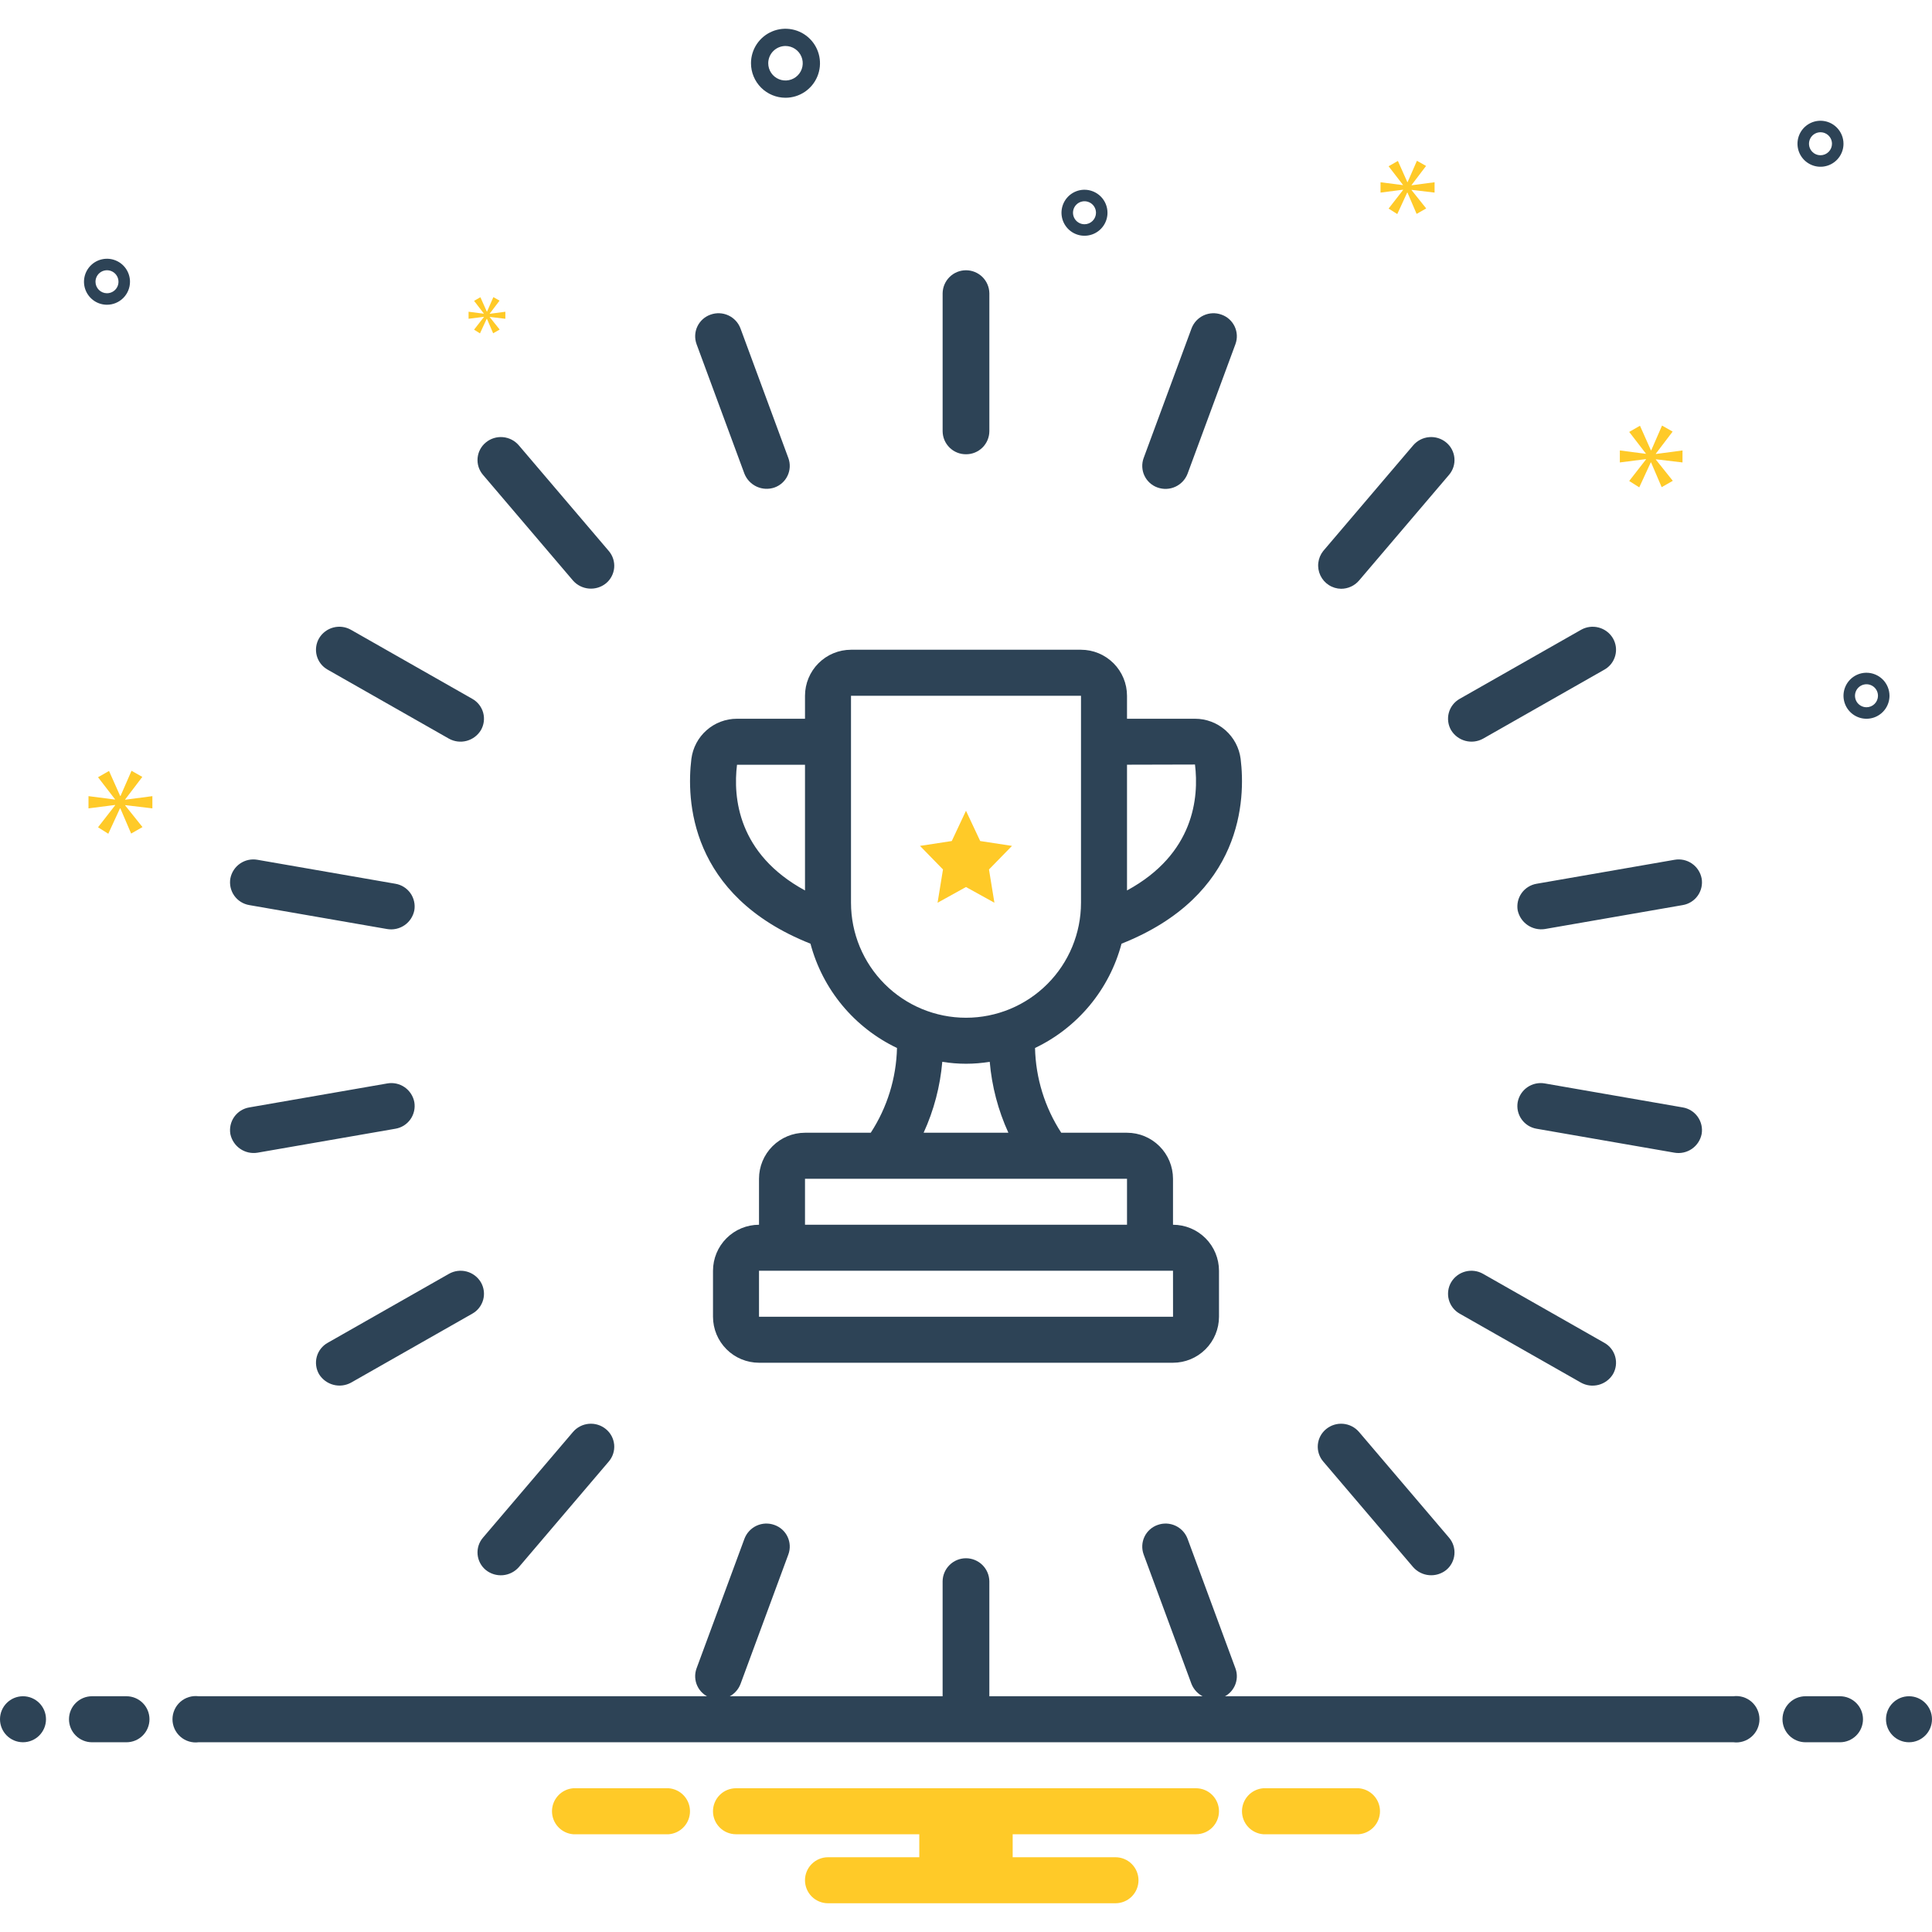 <svg width="124" height="124" viewBox="0 0 124 124" fill="none" xmlns="http://www.w3.org/2000/svg">
<path d="M62 29.155C62.394 29.158 62.774 29.004 63.055 28.727C63.336 28.45 63.496 28.073 63.499 27.678V18.821C63.493 18.428 63.332 18.052 63.052 17.776C62.771 17.5 62.393 17.346 62 17.346C61.606 17.346 61.228 17.5 60.948 17.776C60.667 18.052 60.506 18.428 60.5 18.821V27.678C60.503 28.073 60.663 28.45 60.944 28.727C61.225 29.004 61.605 29.158 62 29.155Z" fill="#2D4356"/>
<path d="M47.781 30.409C47.928 30.774 48.209 31.069 48.566 31.233C48.924 31.397 49.33 31.418 49.703 31.291C49.887 31.227 50.056 31.127 50.201 30.997C50.346 30.867 50.464 30.709 50.547 30.533C50.63 30.357 50.678 30.166 50.687 29.972C50.696 29.777 50.666 29.583 50.599 29.4L47.525 21.077C47.385 20.706 47.105 20.406 46.745 20.241C46.385 20.076 45.975 20.059 45.603 20.194C45.419 20.258 45.25 20.358 45.105 20.488C44.96 20.619 44.842 20.776 44.759 20.952C44.675 21.128 44.628 21.319 44.619 21.514C44.61 21.708 44.64 21.903 44.706 22.086L47.781 30.409ZM33.296 28.579C33.038 28.279 32.672 28.091 32.277 28.057C31.882 28.023 31.49 28.144 31.184 28.396C31.033 28.519 30.909 28.671 30.817 28.843C30.726 29.015 30.671 29.203 30.653 29.397C30.636 29.591 30.657 29.786 30.716 29.971C30.776 30.156 30.871 30.328 30.998 30.476L36.776 37.261C37.037 37.557 37.402 37.741 37.795 37.775C38.189 37.809 38.58 37.691 38.888 37.444C39.039 37.321 39.163 37.169 39.254 36.997C39.345 36.825 39.401 36.637 39.419 36.443C39.436 36.249 39.414 36.054 39.355 35.869C39.296 35.684 39.2 35.512 39.074 35.364L33.296 28.579ZM21.029 42.98L28.814 47.409C29.159 47.601 29.565 47.652 29.946 47.551C30.328 47.45 30.656 47.206 30.862 46.869C30.96 46.701 31.024 46.516 31.05 46.323C31.076 46.13 31.063 45.934 31.012 45.746C30.96 45.558 30.872 45.382 30.753 45.229C30.633 45.076 30.484 44.948 30.314 44.853L22.529 40.424C22.185 40.227 21.777 40.174 21.394 40.275C21.011 40.376 20.683 40.623 20.48 40.964C20.382 41.132 20.318 41.318 20.293 41.51C20.267 41.703 20.28 41.899 20.331 42.087C20.382 42.275 20.47 42.45 20.59 42.604C20.71 42.757 20.859 42.885 21.029 42.98ZM16.001 58.091L24.854 59.629C25.242 59.694 25.641 59.605 25.965 59.382C26.29 59.158 26.514 58.818 26.592 58.431C26.625 58.239 26.62 58.042 26.576 57.852C26.533 57.662 26.453 57.482 26.34 57.323C26.227 57.164 26.083 57.029 25.918 56.926C25.752 56.822 25.568 56.753 25.375 56.721L16.523 55.183C16.134 55.114 15.733 55.2 15.408 55.425C15.083 55.649 14.859 55.992 14.785 56.38C14.752 56.572 14.757 56.769 14.8 56.959C14.844 57.15 14.924 57.33 15.037 57.489C15.15 57.648 15.294 57.783 15.459 57.886C15.625 57.989 15.809 58.059 16.001 58.091ZM26.592 70.735C26.518 70.347 26.294 70.004 25.969 69.779C25.643 69.555 25.243 69.468 24.854 69.538L16.001 71.076C15.809 71.108 15.625 71.177 15.459 71.28C15.294 71.384 15.15 71.519 15.037 71.678C14.924 71.837 14.844 72.017 14.8 72.207C14.757 72.397 14.752 72.594 14.785 72.786C14.866 73.171 15.091 73.51 15.414 73.733C15.738 73.956 16.135 74.045 16.523 73.983L25.375 72.445C25.568 72.413 25.752 72.344 25.918 72.241C26.083 72.137 26.227 72.002 26.34 71.843C26.453 71.684 26.533 71.504 26.576 71.314C26.62 71.124 26.625 70.927 26.592 70.735ZM30.862 82.297C30.659 81.957 30.331 81.71 29.948 81.609C29.565 81.508 29.158 81.562 28.814 81.757L21.029 86.186C20.859 86.281 20.71 86.409 20.59 86.562C20.47 86.716 20.382 86.891 20.331 87.079C20.28 87.267 20.267 87.463 20.293 87.656C20.318 87.849 20.382 88.035 20.48 88.203C20.689 88.537 21.017 88.779 21.398 88.879C21.778 88.98 22.183 88.93 22.529 88.742L30.314 84.314C30.484 84.219 30.633 84.091 30.753 83.937C30.872 83.784 30.96 83.608 31.012 83.42C31.063 83.233 31.076 83.037 31.05 82.844C31.024 82.651 30.96 82.465 30.862 82.297ZM36.776 91.906L30.998 98.691C30.871 98.838 30.776 99.01 30.716 99.195C30.657 99.38 30.636 99.576 30.653 99.769C30.671 99.963 30.726 100.151 30.817 100.323C30.909 100.495 31.033 100.647 31.184 100.77C31.492 101.016 31.883 101.134 32.276 101.1C32.669 101.066 33.034 100.882 33.296 100.587L39.074 93.802C39.2 93.654 39.296 93.483 39.355 93.297C39.414 93.112 39.436 92.917 39.419 92.723C39.401 92.529 39.345 92.341 39.254 92.169C39.163 91.998 39.039 91.846 38.888 91.723C38.582 91.471 38.189 91.349 37.794 91.383C37.4 91.418 37.034 91.605 36.776 91.906ZM49.703 97.875C49.331 97.74 48.921 97.757 48.561 97.922C48.201 98.088 47.921 98.388 47.781 98.758L44.706 107.081C44.64 107.264 44.61 107.458 44.619 107.653C44.628 107.847 44.675 108.038 44.759 108.214C44.842 108.39 44.96 108.548 45.105 108.678C45.25 108.808 45.419 108.908 45.603 108.972C45.975 109.104 46.384 109.085 46.743 108.92C47.101 108.755 47.382 108.458 47.525 108.09L50.599 99.767C50.666 99.584 50.696 99.389 50.687 99.195C50.678 99 50.63 98.809 50.547 98.633C50.464 98.457 50.346 98.299 50.201 98.169C50.056 98.039 49.887 97.939 49.703 97.875ZM76.219 98.758C76.079 98.388 75.799 98.088 75.439 97.922C75.08 97.757 74.67 97.74 74.298 97.875C74.114 97.939 73.945 98.039 73.8 98.169C73.655 98.299 73.537 98.457 73.454 98.633C73.37 98.809 73.323 99 73.314 99.195C73.305 99.389 73.334 99.584 73.401 99.767L76.476 108.09C76.625 108.453 76.906 108.746 77.263 108.91C77.619 109.074 78.025 109.096 78.397 108.972C78.581 108.908 78.751 108.808 78.896 108.678C79.041 108.548 79.158 108.39 79.242 108.214C79.325 108.038 79.373 107.847 79.382 107.653C79.391 107.458 79.361 107.264 79.294 107.081L76.219 98.758ZM87.225 91.906C86.967 91.605 86.601 91.418 86.206 91.383C85.811 91.349 85.419 91.471 85.112 91.723C84.962 91.846 84.837 91.998 84.746 92.169C84.655 92.341 84.599 92.529 84.582 92.723C84.565 92.917 84.586 93.112 84.645 93.297C84.704 93.483 84.8 93.654 84.926 93.802L90.704 100.587C90.967 100.881 91.332 101.064 91.724 101.098C92.117 101.132 92.508 101.014 92.817 100.77C92.968 100.647 93.092 100.495 93.183 100.323C93.274 100.151 93.33 99.963 93.347 99.769C93.365 99.576 93.343 99.38 93.284 99.195C93.225 99.01 93.129 98.838 93.003 98.691L87.225 91.906ZM102.972 86.186L95.187 81.758C94.843 81.561 94.435 81.508 94.052 81.609C93.669 81.709 93.341 81.957 93.138 82.297C93.04 82.465 92.976 82.651 92.951 82.844C92.925 83.037 92.938 83.233 92.989 83.42C93.04 83.608 93.128 83.784 93.248 83.937C93.368 84.091 93.517 84.219 93.686 84.314L101.472 88.742C101.817 88.933 102.222 88.983 102.604 88.882C102.985 88.782 103.313 88.538 103.52 88.203C103.618 88.035 103.682 87.849 103.708 87.656C103.734 87.463 103.72 87.267 103.669 87.079C103.618 86.891 103.53 86.716 103.411 86.562C103.291 86.409 103.142 86.281 102.972 86.186ZM107.999 71.076L99.146 69.537C98.757 69.468 98.357 69.555 98.031 69.779C97.706 70.003 97.482 70.347 97.409 70.735C97.376 70.927 97.381 71.124 97.424 71.314C97.467 71.504 97.548 71.684 97.661 71.843C97.774 72.002 97.917 72.137 98.083 72.241C98.248 72.344 98.433 72.413 98.625 72.445L107.478 73.983C107.866 74.049 108.265 73.96 108.589 73.737C108.913 73.513 109.138 73.172 109.215 72.786C109.249 72.594 109.243 72.397 109.2 72.207C109.157 72.017 109.076 71.837 108.963 71.678C108.85 71.519 108.707 71.384 108.541 71.28C108.376 71.177 108.192 71.108 107.999 71.076ZM97.409 58.431C97.493 58.814 97.719 59.151 98.041 59.373C98.364 59.595 98.759 59.687 99.146 59.629L107.999 58.091C108.192 58.059 108.376 57.989 108.541 57.886C108.707 57.783 108.85 57.648 108.963 57.489C109.076 57.33 109.157 57.15 109.2 56.959C109.243 56.769 109.249 56.572 109.215 56.38C109.141 55.992 108.917 55.649 108.592 55.425C108.267 55.201 107.867 55.114 107.478 55.183L98.625 56.721C98.433 56.753 98.248 56.822 98.083 56.926C97.917 57.029 97.774 57.164 97.661 57.323C97.548 57.482 97.467 57.662 97.424 57.852C97.381 58.042 97.376 58.239 97.409 58.431ZM93.138 46.869C93.345 47.206 93.673 47.45 94.054 47.55C94.436 47.651 94.842 47.6 95.187 47.409L102.972 42.98C103.142 42.885 103.291 42.757 103.411 42.604C103.53 42.451 103.618 42.275 103.669 42.087C103.72 41.899 103.734 41.703 103.708 41.51C103.682 41.318 103.618 41.132 103.52 40.964C103.317 40.623 102.989 40.376 102.606 40.276C102.223 40.175 101.816 40.228 101.472 40.424L93.686 44.853C93.517 44.948 93.368 45.076 93.248 45.229C93.128 45.383 93.04 45.558 92.989 45.746C92.938 45.934 92.925 46.13 92.951 46.323C92.976 46.516 93.04 46.701 93.138 46.869ZM86.075 37.789C86.293 37.789 86.51 37.742 86.708 37.651C86.907 37.56 87.083 37.427 87.225 37.261L93.003 30.476C93.129 30.328 93.225 30.156 93.284 29.971C93.343 29.786 93.365 29.591 93.347 29.397C93.33 29.203 93.274 29.015 93.183 28.843C93.092 28.671 92.968 28.519 92.817 28.396C92.511 28.144 92.118 28.022 91.723 28.057C91.328 28.091 90.963 28.279 90.704 28.579L84.927 35.364C84.753 35.583 84.644 35.846 84.612 36.123C84.579 36.401 84.626 36.682 84.746 36.934C84.865 37.187 85.053 37.401 85.288 37.551C85.523 37.703 85.796 37.785 86.075 37.789ZM74.298 31.291C74.67 31.423 75.079 31.405 75.438 31.24C75.796 31.075 76.077 30.777 76.219 30.409L79.294 22.086C79.361 21.903 79.391 21.708 79.382 21.514C79.373 21.319 79.325 21.128 79.242 20.952C79.158 20.776 79.041 20.619 78.896 20.488C78.751 20.358 78.581 20.258 78.397 20.194C78.025 20.059 77.615 20.076 77.256 20.241C76.896 20.406 76.616 20.706 76.476 21.077L73.401 29.4C73.334 29.583 73.305 29.777 73.314 29.972C73.323 30.166 73.37 30.357 73.454 30.533C73.537 30.709 73.655 30.867 73.8 30.997C73.945 31.127 74.114 31.227 74.298 31.291ZM47.303 46.131C46.584 46.13 45.89 46.391 45.351 46.866C44.811 47.341 44.464 47.997 44.374 48.71C44.059 51.277 44.205 57.469 52.018 60.568C52.403 62.019 53.099 63.37 54.058 64.526C55.017 65.681 56.215 66.615 57.571 67.262C57.526 69.197 56.943 71.08 55.887 72.702H51.667C50.884 72.703 50.134 73.014 49.58 73.568C49.027 74.121 48.715 74.872 48.715 75.655V78.607C47.932 78.608 47.181 78.919 46.628 79.473C46.074 80.026 45.763 80.777 45.762 81.559V84.512C45.763 85.294 46.074 86.045 46.628 86.598C47.181 87.152 47.932 87.463 48.715 87.464H75.286C76.069 87.463 76.819 87.152 77.373 86.598C77.926 86.045 78.237 85.294 78.238 84.512V81.559C78.237 80.777 77.926 80.026 77.373 79.473C76.819 78.919 76.069 78.608 75.286 78.607V75.655C75.285 74.872 74.974 74.121 74.42 73.568C73.867 73.014 73.116 72.703 72.334 72.702H68.113C67.058 71.08 66.475 69.197 66.43 67.262C67.785 66.615 68.984 65.682 69.942 64.526C70.901 63.37 71.597 62.019 71.982 60.568C79.796 57.469 79.942 51.277 79.627 48.709C79.537 47.996 79.189 47.341 78.65 46.866C78.11 46.391 77.416 46.13 76.697 46.131H72.334V44.655C72.333 43.872 72.021 43.121 71.468 42.568C70.914 42.014 70.164 41.703 69.381 41.702H54.619C53.837 41.703 53.086 42.014 52.533 42.568C51.979 43.121 51.668 43.872 51.667 44.655V46.131H47.303ZM47.303 49.083H51.667V57.151C47.354 54.807 47.045 51.182 47.303 49.083ZM75.288 84.512H48.715V81.559H75.286L75.288 84.512ZM72.334 78.607H51.667V75.655H72.334V78.607ZM64.72 72.702H59.28C59.938 71.264 60.343 69.724 60.478 68.149C61.486 68.315 62.515 68.315 63.523 68.149C63.658 69.724 64.063 71.264 64.72 72.702ZM76.697 49.069C76.956 51.181 76.646 54.807 72.334 57.151V49.08L76.697 49.069ZM54.619 44.655H69.381V57.94C69.381 59.898 68.604 61.775 67.219 63.159C65.835 64.544 63.958 65.321 62 65.321C60.043 65.321 58.165 64.544 56.781 63.159C55.397 61.775 54.619 59.898 54.619 57.94V44.655Z" fill="#2D4356"/>
<path d="M60.175 57.94L61.999 56.931L63.824 57.94L63.475 55.804L64.952 54.291L62.911 53.979L61.999 52.036L61.087 53.979L59.047 54.291L60.523 55.804L60.175 57.94Z" fill="#FFCA28"/>
<path d="M50.414 6.274C50.852 6.274 51.281 6.144 51.645 5.901C52.009 5.657 52.293 5.311 52.46 4.907C52.628 4.502 52.672 4.057 52.586 3.628C52.501 3.198 52.29 2.803 51.98 2.494C51.67 2.184 51.276 1.973 50.846 1.888C50.417 1.802 49.972 1.846 49.567 2.014C49.163 2.181 48.817 2.465 48.573 2.829C48.33 3.193 48.2 3.622 48.2 4.059C48.201 4.647 48.434 5.209 48.849 5.625C49.265 6.04 49.827 6.273 50.414 6.274ZM50.414 2.952C50.633 2.952 50.847 3.017 51.029 3.139C51.212 3.261 51.353 3.434 51.437 3.636C51.521 3.838 51.543 4.061 51.5 4.275C51.458 4.49 51.352 4.688 51.197 4.842C51.042 4.997 50.845 5.103 50.63 5.145C50.416 5.188 50.193 5.166 49.991 5.082C49.788 4.999 49.615 4.857 49.494 4.675C49.372 4.493 49.307 4.278 49.307 4.059C49.308 3.766 49.424 3.485 49.632 3.277C49.84 3.069 50.121 2.953 50.414 2.952ZM119.795 43.178C119.503 43.178 119.218 43.265 118.975 43.427C118.733 43.59 118.543 43.82 118.432 44.09C118.32 44.36 118.291 44.656 118.348 44.943C118.405 45.229 118.545 45.492 118.752 45.699C118.958 45.905 119.221 46.046 119.507 46.103C119.794 46.16 120.091 46.13 120.36 46.019C120.63 45.907 120.861 45.718 121.023 45.475C121.185 45.232 121.272 44.947 121.272 44.655C121.271 44.263 121.115 43.888 120.839 43.611C120.562 43.335 120.187 43.179 119.795 43.178ZM119.795 45.393C119.649 45.393 119.507 45.349 119.385 45.268C119.264 45.187 119.169 45.072 119.113 44.937C119.058 44.802 119.043 44.654 119.071 44.511C119.1 44.368 119.17 44.236 119.273 44.133C119.377 44.03 119.508 43.959 119.651 43.931C119.795 43.902 119.943 43.917 120.078 43.973C120.213 44.029 120.328 44.123 120.409 44.245C120.49 44.366 120.533 44.509 120.533 44.655C120.533 44.85 120.455 45.038 120.317 45.176C120.179 45.315 119.991 45.393 119.795 45.393ZM69.605 12.178C69.313 12.178 69.028 12.265 68.785 12.427C68.542 12.589 68.353 12.82 68.241 13.09C68.129 13.36 68.1 13.656 68.157 13.943C68.214 14.229 68.355 14.492 68.561 14.699C68.767 14.905 69.031 15.046 69.317 15.103C69.603 15.159 69.9 15.13 70.17 15.019C70.44 14.907 70.67 14.718 70.832 14.475C70.995 14.232 71.081 13.947 71.081 13.655C71.081 13.263 70.925 12.888 70.648 12.611C70.371 12.335 69.996 12.179 69.605 12.178ZM69.605 14.393C69.459 14.393 69.316 14.35 69.195 14.268C69.073 14.187 68.979 14.072 68.923 13.937C68.867 13.802 68.853 13.654 68.881 13.511C68.909 13.368 68.98 13.236 69.083 13.133C69.186 13.03 69.318 12.959 69.461 12.931C69.604 12.902 69.752 12.917 69.887 12.973C70.022 13.029 70.138 13.123 70.219 13.245C70.3 13.366 70.343 13.509 70.343 13.655C70.343 13.85 70.265 14.038 70.127 14.176C69.988 14.315 69.801 14.393 69.605 14.393ZM116.843 7.75C116.551 7.75 116.266 7.837 116.023 7.999C115.78 8.161 115.591 8.392 115.479 8.661C115.367 8.931 115.338 9.228 115.395 9.514C115.452 9.801 115.593 10.063 115.799 10.27C116.006 10.476 116.269 10.617 116.555 10.674C116.841 10.731 117.138 10.702 117.408 10.59C117.678 10.478 117.908 10.289 118.07 10.046C118.233 9.804 118.319 9.518 118.319 9.226C118.319 8.835 118.163 8.46 117.886 8.183C117.61 7.906 117.234 7.75 116.843 7.75ZM116.843 9.964C116.697 9.964 116.554 9.921 116.433 9.84C116.312 9.759 116.217 9.643 116.161 9.509C116.105 9.374 116.091 9.225 116.119 9.082C116.148 8.939 116.218 8.807 116.321 8.704C116.424 8.601 116.556 8.531 116.699 8.502C116.842 8.474 116.991 8.488 117.125 8.544C117.26 8.6 117.376 8.695 117.457 8.816C117.538 8.937 117.581 9.08 117.581 9.226C117.581 9.422 117.503 9.609 117.365 9.748C117.226 9.886 117.039 9.964 116.843 9.964ZM8.343 18.083C8.343 17.791 8.256 17.506 8.094 17.263C7.932 17.02 7.701 16.831 7.432 16.72C7.162 16.608 6.865 16.578 6.579 16.636C6.292 16.692 6.029 16.833 5.823 17.04C5.617 17.246 5.476 17.509 5.419 17.795C5.362 18.082 5.391 18.378 5.503 18.648C5.615 18.918 5.804 19.148 6.047 19.311C6.289 19.473 6.575 19.559 6.867 19.559C7.258 19.559 7.633 19.403 7.91 19.127C8.187 18.85 8.343 18.475 8.343 18.083ZM6.129 18.083C6.129 17.937 6.172 17.795 6.253 17.673C6.334 17.552 6.449 17.457 6.584 17.401C6.719 17.346 6.868 17.331 7.011 17.359C7.154 17.388 7.285 17.458 7.389 17.561C7.492 17.665 7.562 17.796 7.591 17.939C7.619 18.082 7.605 18.231 7.549 18.366C7.493 18.501 7.398 18.616 7.277 18.697C7.155 18.778 7.013 18.821 6.867 18.821C6.671 18.821 6.484 18.743 6.345 18.605C6.207 18.467 6.129 18.279 6.129 18.083Z" fill="#2D4356"/>
<path d="M8.036 51.306L9.134 49.863L8.441 49.47L7.736 51.086H7.713L6.997 49.481L6.292 49.886L7.378 51.294V51.317L5.68 51.098V51.883L7.389 51.664V51.687L6.292 53.096L6.95 53.512L7.701 51.883H7.724L8.417 53.5L9.145 53.084L8.036 51.698V51.675L9.78 51.883V51.098L8.036 51.328V51.306Z" fill="#FFCA28"/>
<path d="M31.059 20.347L30.427 21.158L30.806 21.398L31.239 20.46H31.252L31.651 21.391L32.07 21.152L31.432 20.353V20.34L32.435 20.46V20.008L31.432 20.141V20.127L32.063 19.296L31.665 19.07L31.259 20.001H31.246L30.833 19.076L30.427 19.309L31.052 20.121V20.134L30.074 20.008V20.46L31.059 20.334V20.347Z" fill="#FFCA28"/>
<path d="M107.987 29.681V28.911L106.277 29.138V29.115L107.353 27.7L106.673 27.314L105.982 28.9H105.959L105.257 27.325L104.566 27.722L105.631 29.104V29.127L103.965 28.911V29.681L105.642 29.466V29.489L104.566 30.871L105.211 31.279L105.948 29.681H105.97L106.65 31.267L107.364 30.86L106.277 29.5V29.478L107.987 29.681Z" fill="#FFCA28"/>
<path d="M90.599 11.873L91.528 10.651L90.941 10.319L90.345 11.687H90.325L89.72 10.329L89.123 10.671L90.042 11.863V11.882L88.606 11.697V12.361L90.051 12.175V12.195L89.123 13.387L89.68 13.739L90.316 12.361H90.335L90.922 13.729L91.537 13.378L90.599 12.205V12.185L92.074 12.361V11.697L90.599 11.892V11.873Z" fill="#FFCA28"/>
<path d="M1.476 111.821C2.291 111.821 2.952 111.16 2.952 110.345C2.952 109.53 2.291 108.869 1.476 108.869C0.661 108.869 0 109.53 0 110.345C0 111.16 0.661 111.821 1.476 111.821Z" fill="#2D4356"/>
<path d="M8.118 108.869H5.904C5.512 108.869 5.137 109.025 4.86 109.302C4.583 109.578 4.428 109.954 4.428 110.345C4.428 110.737 4.583 111.112 4.86 111.389C5.137 111.666 5.512 111.822 5.904 111.822H8.118C8.51 111.822 8.885 111.666 9.162 111.389C9.439 111.112 9.594 110.737 9.594 110.345C9.594 109.954 9.439 109.578 9.162 109.302C8.885 109.025 8.51 108.869 8.118 108.869ZM118.094 108.869H115.88C115.489 108.869 115.113 109.025 114.836 109.302C114.559 109.578 114.404 109.954 114.404 110.345C114.404 110.737 114.559 111.112 114.836 111.389C115.113 111.666 115.489 111.822 115.88 111.822H118.094C118.486 111.822 118.861 111.666 119.138 111.389C119.415 111.112 119.571 110.737 119.571 110.345C119.571 109.954 119.415 109.578 119.138 109.302C118.861 109.025 118.486 108.869 118.094 108.869Z" fill="#2D4356"/>
<path d="M122.523 111.822C123.338 111.822 123.999 111.161 123.999 110.345C123.999 109.53 123.338 108.869 122.523 108.869C121.708 108.869 121.047 109.53 121.047 110.345C121.047 111.161 121.708 111.822 122.523 111.822Z" fill="#2D4356"/>
<path d="M87.208 114.774H81.076C80.705 114.804 80.359 114.972 80.106 115.246C79.854 115.519 79.713 115.878 79.713 116.25C79.713 116.622 79.854 116.981 80.106 117.255C80.359 117.528 80.705 117.697 81.076 117.726H87.208C87.579 117.697 87.925 117.528 88.178 117.255C88.43 116.981 88.571 116.622 88.571 116.25C88.571 115.878 88.43 115.519 88.178 115.246C87.925 114.972 87.579 114.804 87.208 114.774ZM42.922 114.774H36.79C36.419 114.804 36.073 114.972 35.821 115.246C35.568 115.519 35.428 115.878 35.428 116.25C35.428 116.622 35.568 116.981 35.821 117.255C36.073 117.528 36.419 117.697 36.79 117.726H42.922C43.293 117.697 43.64 117.528 43.892 117.255C44.145 116.981 44.285 116.622 44.285 116.25C44.285 115.878 44.145 115.519 43.892 115.246C43.64 114.972 43.293 114.804 42.922 114.774ZM76.761 114.774H47.237C46.846 114.774 46.47 114.929 46.194 115.206C45.917 115.483 45.761 115.859 45.761 116.25C45.761 116.642 45.917 117.017 46.194 117.294C46.47 117.571 46.846 117.726 47.237 117.726H59.002V119.202H53.142C52.751 119.202 52.375 119.358 52.098 119.635C51.821 119.912 51.666 120.287 51.666 120.679C51.666 121.07 51.821 121.446 52.098 121.723C52.375 121.999 52.751 122.155 53.142 122.155H71.594C71.986 122.155 72.361 121.999 72.638 121.723C72.915 121.446 73.071 121.07 73.071 120.679C73.071 120.287 72.915 119.912 72.638 119.635C72.361 119.358 71.986 119.202 71.594 119.202H64.996V117.726H76.761C77.153 117.726 77.528 117.571 77.805 117.294C78.082 117.017 78.237 116.642 78.237 116.25C78.237 115.859 78.082 115.483 77.805 115.206C77.528 114.929 77.153 114.774 76.761 114.774Z" fill="#FFCA28"/>
<path d="M111.245 108.869H63.498V101.488C63.492 101.094 63.331 100.719 63.051 100.443C62.77 100.167 62.392 100.012 61.999 100.012C61.605 100.012 61.227 100.167 60.947 100.443C60.666 100.719 60.505 101.094 60.499 101.488V108.869H12.752C12.542 108.842 12.329 108.859 12.126 108.921C11.923 108.982 11.736 109.087 11.577 109.226C11.418 109.366 11.29 109.538 11.203 109.731C11.116 109.924 11.07 110.133 11.07 110.345C11.07 110.557 11.116 110.766 11.203 110.959C11.29 111.152 11.418 111.324 11.577 111.464C11.736 111.604 11.923 111.708 12.126 111.769C12.329 111.831 12.542 111.849 12.752 111.821H111.245C111.455 111.849 111.669 111.831 111.871 111.769C112.074 111.708 112.261 111.604 112.42 111.464C112.579 111.324 112.707 111.152 112.794 110.959C112.882 110.766 112.927 110.557 112.927 110.345C112.927 110.133 112.882 109.924 112.794 109.731C112.707 109.538 112.579 109.366 112.42 109.226C112.261 109.087 112.074 108.982 111.871 108.921C111.669 108.859 111.455 108.842 111.245 108.869Z" fill="#2D4356"/>
</svg>
